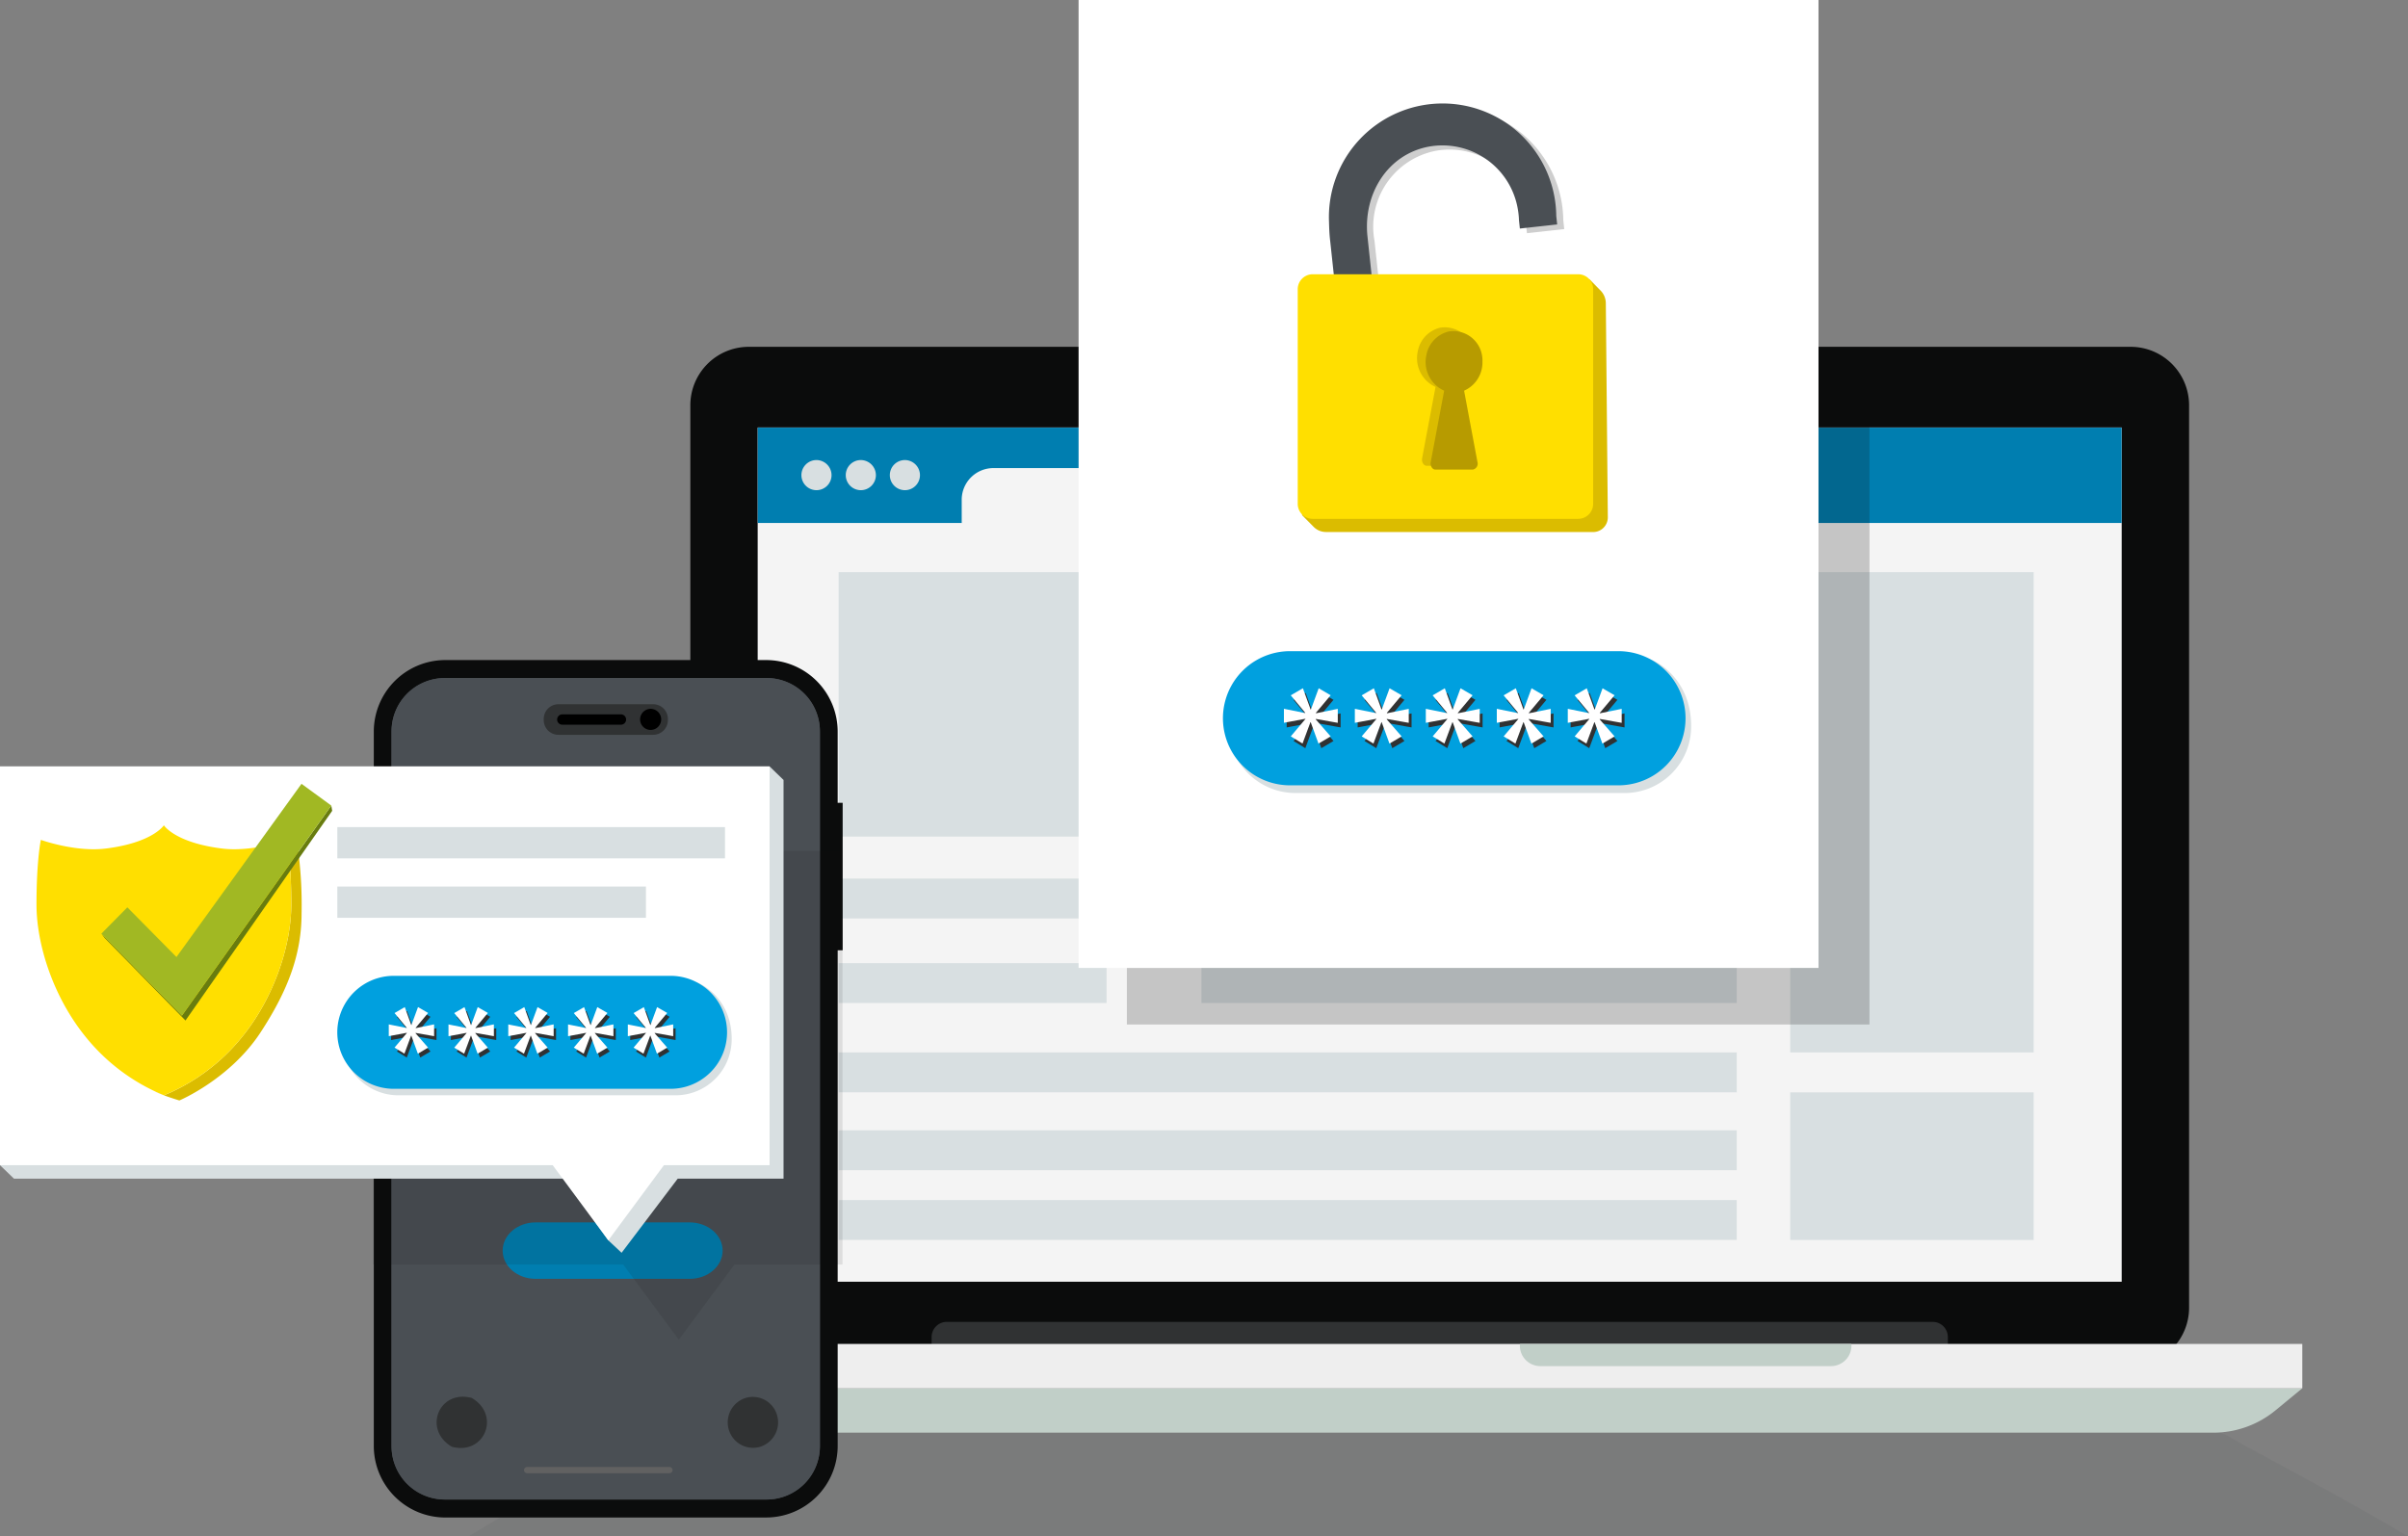 <svg class="spot-image" xmlns="http://www.w3.org/2000/svg" width="481.996" height="307.6"><rect width="100%" height="100%" fill="#808080" stroke="none"/><defs><clipPath id="a"><path fill="none" d="M0 0h388.24v20.777H0z"/></clipPath><clipPath id="b"><path fill="none" d="M0 0h148.644v135.671H0z"/></clipPath><clipPath id="c"><path fill="none" d="M0 0h45.856v43.609H0z"/></clipPath><clipPath id="d"><path fill="none" d="M0 0h168.669v114.777H0z"/></clipPath><clipPath id="e"><path fill="none" d="M0 0h93.999v97.872H0z"/></clipPath></defs><g clip-path="url(#a)" opacity=".1" transform="translate(93.756 286.823)"><path fill="#4a4f54" d="M352.587.888a10.711 10.711 0 0 0-1.9-.889H35.153a10.735 10.735 0 0 0-1.9.889C28.626 3.654 13.965 12.422 0 20.776h388.24C374.275 12.422 357.213 3.653 352.587.888"/></g><path fill="#303233" d="M189.763 259.454h198.544a6.822 6.822 0 0 1 0 13.643H189.763a6.822 6.822 0 0 1 0-13.643"/><path fill="#0b0c0c" d="M426.638 69.435h-276.92a11.7 11.7 0 0 0-11.535 11.857v180.353a11.7 11.7 0 0 0 11.535 11.858h36.76v-5.779a3.036 3.036 0 0 1 2.987-3.079h197.43a3.035 3.035 0 0 1 2.995 3.075v5.783h36.748a11.7 11.7 0 0 0 11.537-11.858V81.293a11.7 11.7 0 0 0-11.537-11.858"/><path fill="#4a4f54" d="M151.673 85.517h273.01v171.087h-273.01z"/><path fill="#c1cfc8" d="m115.52 277.943 5.345 4.4a19.539 19.539 0 0 0 12.425 4.48h309.776a19.525 19.525 0 0 0 12.425-4.48l5.346-4.4Z"/><path fill="#eee" d="M115.52 269.06h345.316v8.883H115.52z"/><path fill="#c1cfc8" d="M304.223 269.35a4.091 4.091 0 0 0 4.029 4.15h58.3a4.09 4.09 0 0 0 4.038-4.141v-.009c0-.1-.02-.192-.028-.29h-66.3c-.009.1-.029.191-.029.29"/><path fill="#f4f4f4" d="M151.673 85.62h273.002v170.984H151.673z"/><path fill="#007eb0" d="M424.675 85.62h-273v19.082h40.826v-4.824a6.346 6.346 0 0 1 6.515-6.163h46.73a6.346 6.346 0 0 1 6.515 6.163v4.824h172.414Z"/><path fill="#d8dfe1" d="M166.445 95.161a3.016 3.016 0 1 1-3.015-3.056 3.036 3.036 0 0 1 3.015 3.056m8.878 0a3.016 3.016 0 1 1-3.015-3.056 3.036 3.036 0 0 1 3.015 3.056m8.822 0a3.016 3.016 0 1 1-3.015-3.056 3.036 3.036 0 0 1 3.015 3.056m78.229 34.169h78.841v7.984h-78.841zm0 30.168h78.841v7.984h-78.841zm0-15.183h78.841v7.984h-78.841zm0-29.77h78.841v7.984h-78.841zm-94.51 61.348h179.771v7.984H167.864zm0 34.813h179.771v7.984H167.864zm0 15.586h179.771v7.984H167.864zm0 13.965h179.771v7.984H167.864zm-.001-47.431h53.632v7.984h-53.632zm72.624 0h107.149v7.984H240.487zm-72.624-78.28H252.3v52.938h-84.437zm190.474 0h48.727v96.161h-48.727zm0 104.145h48.727v29.551h-48.727z"/><g clip-path="url(#b)" opacity=".2" transform="translate(225.561 69.435)"><path fill="#0b0c0c" d="M0 0h148.644v135.671H0z"/></g><path fill="#fff" d="M215.895 0h148.104v193.784H215.895z"/><path fill="#d8dfe1" d="M325.262 158.767h-66.138a13.429 13.429 0 0 1 0-26.855h70.715c1.192 0 8.67 3.746 8.67 13.428a13.338 13.338 0 0 1-13.248 13.428"/><path fill="#00a0df" d="M324.156 157.223h-66.138a13.429 13.429 0 0 1 0-26.855h66.138a13.429 13.429 0 0 1 0 26.855"/><path fill="#303233" d="m266.917 140.112-2.954 3.52.028.086 4.352-.887v2.8l-4.38-.778-.028.084 2.982 3.411-2.434 1.442-1.561-4.3-.055.027-1.592 4.275-2.35-1.442 2.925-3.468v-.054l-4.3.806v-2.8l4.239.857.028-.055-2.9-3.5 2.434-1.416 1.531 4.245h.056l1.561-4.245Zm14.203 0-2.954 3.52.028.086 4.352-.887v2.8l-4.38-.778-.028.084 2.982 3.411-2.434 1.442-1.561-4.3-.055.027-1.589 4.272-2.352-1.442 2.928-3.468v-.054l-4.3.806v-2.8l4.239.857.028-.055-2.9-3.5 2.436-1.416 1.531 4.245h.056l1.561-4.245Zm14.214 0-2.954 3.52.028.086 4.352-.887v2.8l-4.38-.778-.028.084 2.982 3.41-2.434 1.442-1.561-4.3-.055.027-1.589 4.272-2.35-1.442 2.925-3.468v-.054l-4.3.806v-2.8l4.239.857.028-.055-2.9-3.5 2.434-1.416 1.531 4.245h.056l1.561-4.245Zm14.204 0-2.954 3.52.028.086 4.352-.887v2.8l-4.38-.778-.028.084 2.982 3.411-2.434 1.442-1.561-4.3-.055.027-1.589 4.272-2.352-1.442 2.928-3.468v-.054l-4.3.806v-2.8l4.239.857.028-.055-2.9-3.5 2.436-1.416 1.531 4.245h.056l1.561-4.245Zm14.21 0-2.954 3.52.028.086 4.352-.887v2.8l-4.38-.778-.028.084 2.982 3.411-2.434 1.442-1.561-4.3-.055.027-1.589 4.272-2.35-1.442 2.925-3.468v-.054l-4.3.806v-2.8l4.239.857.028-.055-2.9-3.5 2.443-1.413 1.531 4.245h.058l1.561-4.245Z"/><path fill="#fff" d="m266.349 139.195-2.954 3.52.028.086 4.352-.887v2.8l-4.38-.778-.028.084 2.982 3.411-2.434 1.442-1.561-4.3-.055.027-1.58 4.263-2.35-1.442 2.925-3.468v-.054l-4.3.806v-2.8l4.239.857.028-.055-2.9-3.5 2.434-1.416 1.543 4.249h.056l1.561-4.245Zm14.206 0-2.954 3.52.028.086 4.352-.887v2.8l-4.38-.778-.028.083 2.982 3.411-2.434 1.442-1.561-4.3-.055.027-1.589 4.27-2.352-1.442 2.928-3.468v-.054l-4.3.806v-2.8l4.239.857.028-.055-2.9-3.5 2.436-1.416 1.531 4.245h.056l1.561-4.245Zm14.206 0-2.954 3.52.028.086 4.352-.887v2.8l-4.38-.778-.028.083 2.982 3.411-2.434 1.442-1.561-4.3-.055.027-1.589 4.27-2.35-1.442 2.925-3.468v-.054l-4.3.806v-2.8l4.239.857.028-.055-2.9-3.5 2.434-1.416 1.531 4.245h.056l1.561-4.245Zm14.21 0-2.954 3.52.028.086 4.352-.887v2.8l-4.38-.778-.028.083 2.982 3.411-2.434 1.442-1.561-4.3-.055.027-1.589 4.27-2.352-1.442 2.928-3.468v-.054l-4.3.806v-2.8l4.239.857.028-.055-2.9-3.5 2.436-1.416 1.531 4.245h.056l1.561-4.245Zm14.208 0-2.954 3.52.028.086 4.352-.887v2.8l-4.38-.778-.028.083 2.982 3.411-2.434 1.442-1.561-4.3-.055.027-1.589 4.27-2.35-1.442 2.925-3.468v-.054l-4.3.806v-2.8l4.239.857.028-.055-2.9-3.5 2.434-1.416 1.541 4.253h.056l1.561-4.245Z"/><g clip-path="url(#c)" opacity=".2" transform="translate(267.255 21.553)"><path fill="#0b0c0c" d="m38.193 23.336.194 1.8 7.467-.822-.194-1.8A22.838 22.838 0 1 0 .007 23.78a23.509 23.509 0 0 0 .4 3.723l1.728 16.106 7.469-.823L7.876 26.68A15.484 15.484 0 0 1 20.154 8.636a15.3 15.3 0 0 1 17.8 12.44 15.552 15.552 0 0 1 .243 2.26"/></g><path fill="#4a4f54" d="m304.039 44.056.183 1.7 7.469-.823-.183-1.7a22.754 22.754 0 1 0-45.486 1.209c.034 1.249.073 2.485.232 3.78l1.728 16.106 7.469-.823-1.723-16.107c-.929-8.483 3.969-16.495 12.273-18.042a15.3 15.3 0 0 1 17.8 12.44 15.558 15.558 0 0 1 .243 2.26"/><path fill="#dbbc00" d="m318.925 106.517-53.546-.009a3.445 3.445 0 0 1-2.428-1.026l-2.313-2.338.992-43.734a2.942 2.942 0 0 1 2.905-2.976l53.681-.467 2.161 2.2a3.674 3.674 0 0 1 1.052 2.544l.4 42.832a2.942 2.942 0 0 1-2.905 2.976"/><path fill="#ffdf00" d="M315.919 54.905h-53.186a3 3 0 0 0-2.975 3.015v42.939a3 3 0 0 0 2.975 3.015h53.186a3 3 0 0 0 2.975-3.015V57.92a3 3 0 0 0-2.975-3.015m-21.908 36.83a1.2 1.2 0 0 1-.8 1.485 1.124 1.124 0 0 1-.136.031h-7.482c-.622 0-1.079-.742-.933-1.516l2.686-14.276a6.288 6.288 0 0 1-3.567-7.064 5.95 5.95 0 0 1 4.486-4.789 5.82 5.82 0 0 1 6.674 4.861 5.945 5.945 0 0 1 .072 1.217 6.177 6.177 0 0 1-3.674 5.775Z"/><path fill="#b79b00" d="M295.734 92.494a1.2 1.2 0 0 1-.8 1.485 1.1 1.1 0 0 1-.135.031h-7.482c-.622 0-1.079-.742-.933-1.516l2.686-14.276a6.287 6.287 0 0 1-3.567-7.064 5.95 5.95 0 0 1 4.484-4.789 5.821 5.821 0 0 1 6.675 4.861 5.94 5.94 0 0 1 .071 1.217 6.176 6.176 0 0 1-3.673 5.775Z"/><path fill="#4a4f54" d="M151.175 302.012H91.32a14.821 14.821 0 0 1-14.721-14.921V148.868a14.821 14.821 0 0 1 14.721-14.92h59.855a14.822 14.822 0 0 1 14.721 14.92v138.223a14.822 14.822 0 0 1-14.721 14.921"/><path fill="#0b0c0c" d="M165.828 160.726h2.842v29.524h-2.842zm-92.005 0h2.842v11.611h-2.842zm0 16.563h2.842V188.9h-2.842z"/><path fill="#0b0c0c" d="M153.461 303.812h-64.43a14.323 14.323 0 0 1-14.209-14.4V146.547a14.323 14.323 0 0 1 14.209-14.4h64.43a14.322 14.322 0 0 1 14.21 14.4v142.86a14.322 14.322 0 0 1-14.209 14.4m-64.431-168.06a10.742 10.742 0 0 0-10.657 10.8v142.86a10.742 10.742 0 0 0 10.657 10.8h64.43a10.742 10.742 0 0 0 10.657-10.8v-142.86a10.742 10.742 0 0 0-10.657-10.8Z"/><path fill="#4a4f54" d="M78.374 289.518V146.441a10.623 10.623 0 0 1 10.55-10.694h64.644a10.623 10.623 0 0 1 10.546 10.694v143.077a10.623 10.623 0 0 1-10.546 10.692H88.924a10.622 10.622 0 0 1-10.55-10.692"/><path fill="#303233" d="M130.764 147.113h-19a2.948 2.948 0 0 1-2.928-2.968v-.188a2.948 2.948 0 0 1 2.928-2.968h19a2.948 2.948 0 0 1 2.928 2.968v.185a2.948 2.948 0 0 1-2.928 2.968"/><path d="M128.124 144.053a2.11 2.11 0 1 0 2.11-2.138 2.124 2.124 0 0 0-2.11 2.138m-3.802 1.034h-11.8a1.034 1.034 0 0 1 0-2.067h11.8a1.034 1.034 0 0 1 0 2.067"/><path fill="#007eb0" d="M107.218 244.729h30.825c3.648 0 6.605 2.53 6.605 5.65 0 3.121-2.957 5.651-6.605 5.651h-30.825c-3.648 0-6.605-2.53-6.605-5.651 0-3.12 2.957-5.65 6.605-5.65"/><path fill="#616161" d="M105.529 294.941a.621.621 0 1 1 0-1.241h28.451a.621.621 0 1 1 0 1.241"/><path fill="#303233" d="M94.433 279.875c5.855 3.455 2.559 11.523-3.993 9.769-5.855-3.455-2.558-11.522 3.993-9.769m60.807 2.665a5.124 5.124 0 0 1-3.226 7.154 5.056 5.056 0 0 1-5.839-2.707 5.122 5.122 0 0 1 3.23-7.157 5.055 5.055 0 0 1 5.839 2.706"/><g clip-path="url(#d)" transform="translate(0 153.441)"><g clip-path="url(#e)" opacity=".1" transform="translate(74.671 16.905)"><path fill="#0b0c0c" d="M0 0v82.828h50.071l11.13 15.042 11.131-15.042h21.667V0Z"/></g></g><path fill="#d8dfe1" d="M0 153.441v79.834l2.8 2.7h110.11l8.853 12.347 2.657 2.492 11.235-14.84h21.183V156.15l-2.797-2.709Z"/><path fill="#fff" d="M0 153.441v79.834h110.632l11.131 15.044 11.131-15.044h21.146v-79.834Z"/><g clip-path="url(#d)" transform="translate(0 153.441)"><path fill="#d8dfe1" d="M135.304 65.841h-55.7a11.309 11.309 0 0 1 0-22.616h59.555c1 0 7.3 3.155 7.3 11.308a11.233 11.233 0 0 1-11.156 11.307"/><path fill="#00a0df" d="M134.372 64.542h-55.7a11.309 11.309 0 0 1 0-22.616h55.7a11.309 11.309 0 0 1 0 22.616"/><path fill="#303233" d="m86.17 50.13-2.488 2.965.024.072 3.665-.747v2.36l-3.688-.655-.024.069 2.511 2.873-2.047 1.214-1.315-3.618-.045.022-1.339 3.6-1.981-1.216 2.463-2.921v-.047l-3.617.679v-2.358l3.57.721.024-.046-2.441-2.946 2.05-1.192 1.289 3.574h.047l1.315-3.574Zm11.962 0-2.488 2.965.024.072 3.665-.747v2.36l-3.688-.655-.024.069 2.511 2.873-2.05 1.215-1.316-3.619-.045.022-1.339 3.6-1.976-1.216 2.465-2.921v-.047l-3.617.679v-2.358l3.57.721.024-.046-2.444-2.946 2.052-1.192 1.289 3.574h.047l1.314-3.573Zm11.968 0-2.488 2.965.024.072 3.665-.747v2.36l-3.688-.655-.024.069 2.511 2.873-2.05 1.215-1.315-3.618-.045.022-1.339 3.6-1.98-1.215 2.464-2.921v-.047l-3.617.679v-2.36l3.57.721.024-.046-2.441-2.946 2.05-1.192 1.289 3.574h.047l1.315-3.574Zm11.963 0-2.491 2.965.024.072 3.665-.747v2.36l-3.688-.655-.024.069 2.511 2.873-2.05 1.215-1.315-3.618-.045.022-1.339 3.6-1.981-1.215 2.465-2.921v-.047l-3.617.679v-2.36l3.57.721.024-.046-2.444-2.946 2.052-1.192 1.289 3.574h.047l1.314-3.574Zm11.966 0-2.488 2.965.024.072 3.665-.747v2.36l-3.688-.655-.024.069 2.511 2.873-2.05 1.215-1.315-3.618-.045.022-1.339 3.6-1.978-1.215 2.463-2.921v-.047l-3.617.679v-2.36l3.57.721.024-.046-2.441-2.946 2.05-1.192 1.289 3.574h.049l1.315-3.574Z"/><path fill="#fff" d="m85.692 49.355-2.488 2.965.024.072 3.665-.747v2.361l-3.688-.651-.024.07 2.511 2.872-2.05 1.215-1.315-3.619-.045.023-1.331 3.591-1.98-1.215 2.464-2.921v-.046l-3.617.679v-2.359l3.57.721.024-.046-2.44-2.945 2.05-1.192 1.289 3.572h.047l1.315-3.574Zm11.964.001-2.488 2.965.024.072 3.665-.747v2.361l-3.689-.651-.024.07 2.511 2.873-2.05 1.215-1.315-3.619-.045.023-1.339 3.6-1.981-1.215 2.465-2.921v-.047l-3.617.679v-2.363l3.57.721.024-.046-2.444-2.946 2.052-1.191 1.289 3.574h.047l1.314-3.574Zm11.963 0-2.488 2.965.024.072 3.665-.747v2.361l-3.688-.655-.024.07 2.511 2.873-2.05 1.215-1.311-3.617-.045.023-1.339 3.6-1.98-1.215 2.464-2.924v-.047l-3.617.679v-2.358l3.57.721.024-.046-2.441-2.946 2.05-1.192 1.289 3.574h.047l1.315-3.574Zm11.966 0-2.488 2.965.024.072 3.665-.747v2.361l-3.688-.655-.024.07 2.511 2.873-2.05 1.215-1.315-3.619-.045.023-1.339 3.6-1.981-1.215 2.465-2.921v-.047l-3.617.679v-2.359l3.57.721.024-.046-2.444-2.946 2.052-1.192 1.289 3.574h.047l1.314-3.574Zm11.965 0-2.488 2.965.024.072 3.665-.747v2.361l-3.688-.655-.024.07 2.511 2.873-2.05 1.215-1.315-3.619-.045.023-1.339 3.6-1.977-1.216 2.463-2.921v-.047l-3.617.679v-2.358l3.57.721.024-.046-2.44-2.945 2.05-1.192 1.289 3.574h.047l1.315-3.574Z"/><path fill="#d8dfe1" d="M67.519 12.146h77.598v6.261H67.519zm0 11.899h61.775v6.261H67.519z"/><path fill="#4a4f54" d="M32.562 65.75c-.292-.113-.86-.348-1.642-.719a17.478 17.478 0 0 0 1.642.719"/><path fill="#dbbc00" d="m59.542 15.755-2.109-1.051s.873 4.026.873 12.951c0 7.77-3.183 18.18-9.68 26.292a39.3 39.3 0 0 1-15.82 11.899c1.619.589 3.1 1.029 3.1 1.029s10.141-4.278 16.258-13.642c5.571-8.524 8.2-15.764 8.2-23.814a83.386 83.386 0 0 0-.827-13.664"/><path fill="#ffdf00" d="M57.431 14.704s-6.9 2.5-13.025 1.729c-9.353-1.17-11.578-4.614-11.578-4.614l-.024-.025-.026.025s-2.225 3.448-11.577 4.618c-6.123.764-13.023-1.733-13.023-1.733s-.874 4.025-.874 12.95c0 7.771 3.182 18.181 9.682 26.293a39.3 39.3 0 0 0 15.819 11.894 39.292 39.292 0 0 0 15.819-11.893c6.5-8.112 9.682-18.523 9.682-26.293 0-8.926-.874-12.95-.874-12.95"/><path fill="#687c0f" d="m66.317 7.842-29.9 42.048L20.29 33.48l.675.882 16.163 16.507L66.491 8.891Z"/><path fill="#a1b823" d="M60.35 3.482 35.322 38.16l-9.831-9.952-5.2 5.271 16.122 16.41L66.317 7.841Z"/></g></svg>